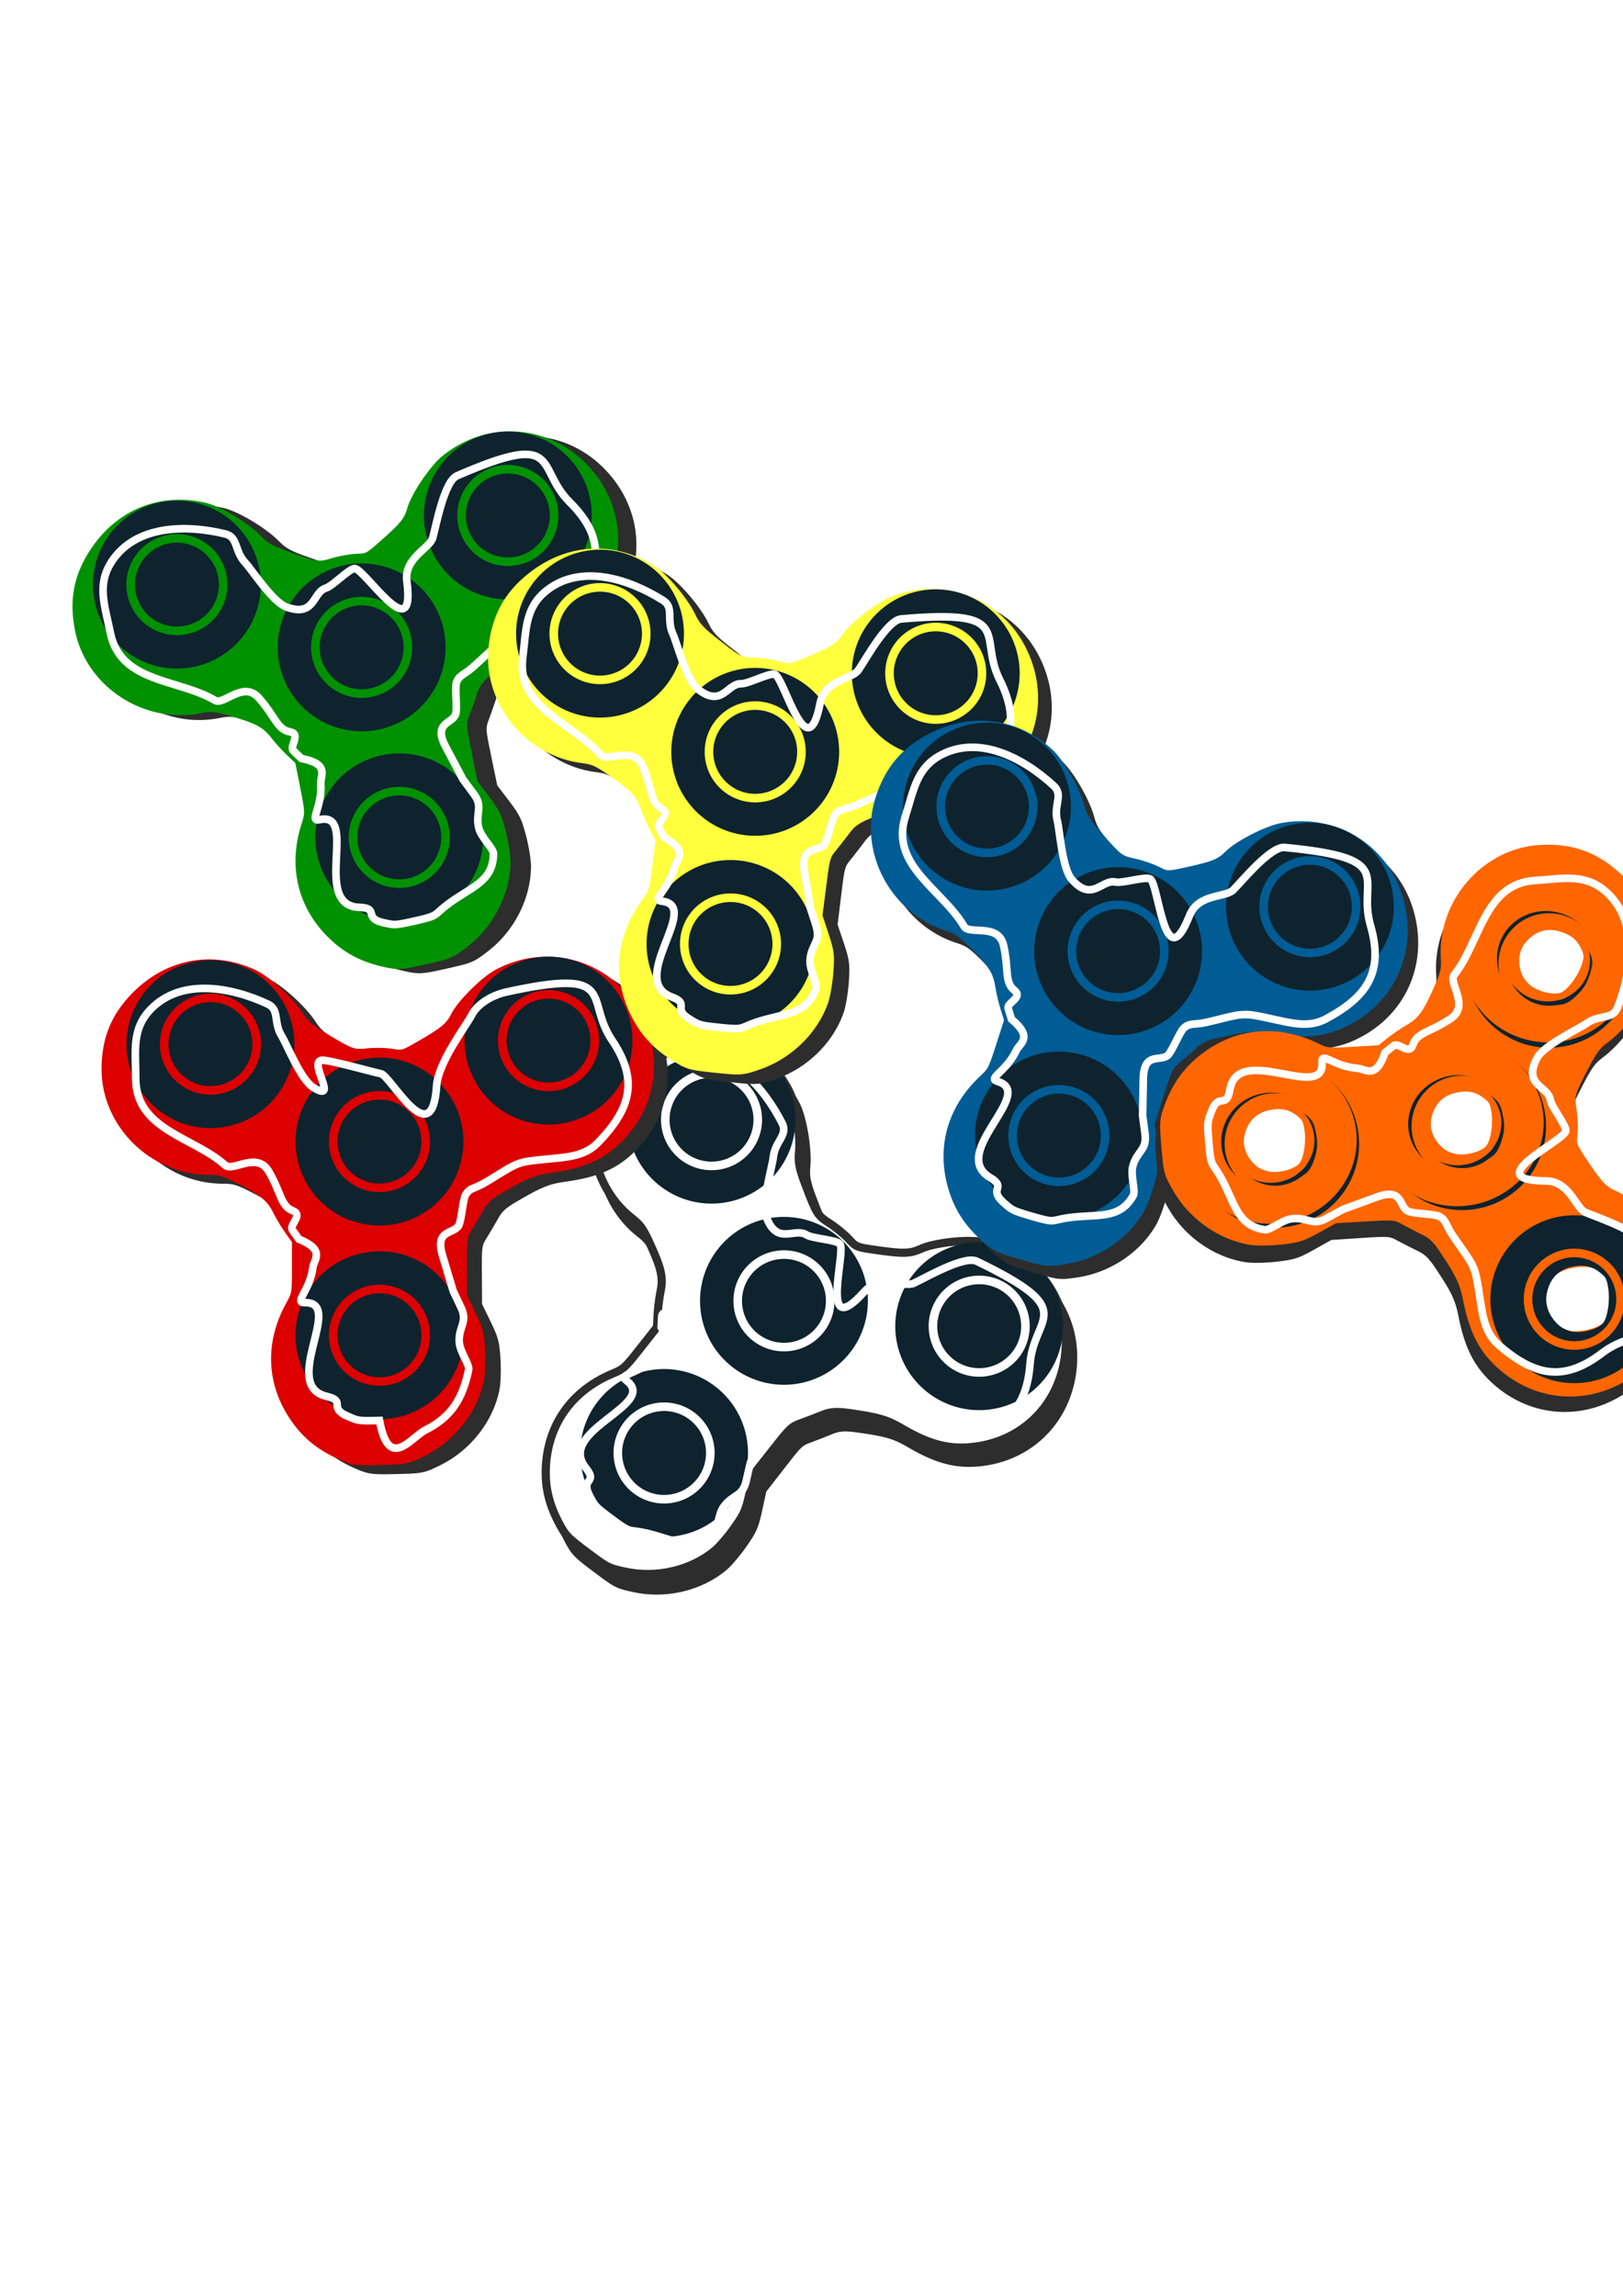 <svg xmlns="http://www.w3.org/2000/svg" width="210mm" height="297mm" viewBox="0 0 210 297"><defs><filter id="a" x="-.035" width="1.069" y="-.038" height="1.075" color-interpolation-filters="sRGB"><feGaussianBlur stdDeviation="2.874"/></filter><filter id="b" x="-.053" width="1.106" y="-.057" height="1.115" color-interpolation-filters="sRGB"><feGaussianBlur stdDeviation="4.09"/></filter></defs><path d="M-96.604 1095.214c-8.21-3.452-13.768-7.919-18.354-14.755-8.434-12.572-8.958-27.18-1.466-40.847 2.165-3.949 2.24-4.422 2.179-13.794l-.063-9.705-2.58-3.592c-1.42-1.976-3.478-5.358-4.575-7.515-2.34-4.606-4.928-6.72-13.77-11.255-5.663-2.904-7.14-3.344-11.243-3.344-20.38 0-37.86-17.006-38.072-37.041-.119-11.256 3.308-19.723 11.145-27.534 11.808-11.768 27.747-14.658 42.842-7.768 4.85 2.213 13.41 10.002 16.859 15.339 1.982 3.067 3.879 4.714 8.852 7.684 10.605 6.334 10.848 6.422 16.452 5.9 2.754-.257 6.785-.17 8.958.193 3.889.65 4.059.598 10.939-3.435 8.136-4.768 9.994-6.358 11.953-10.228 2.318-4.579 10.684-12.947 15.539-15.544 17.202-9.2 37.908-4.194 48.939 11.832 10.765 15.641 9.274 35.117-3.712 48.477-6.487 6.674-13.318 9.749-25.362 11.416-6.141.85-9.224 2.105-18.456 7.517-4.045 2.372-5.679 3.871-7.226 6.633a245.844 245.844 0 01-4.13 7.036c-2.089 3.398-2.13 3.69-2.06 14.48l.072 11.011 3.173 6.524c2.837 5.834 3.217 7.266 3.585 13.529.227 3.854.045 8.772-.405 10.934-2.291 11.02-10.234 21.107-20.71 26.302-5.729 2.84-6.074 2.91-15.397 3.146-8.706.22-9.918.08-13.906-1.596z" fill="#2d2d2d" stroke="#2d2d2d" stroke-width="3" filter="url(#a)" transform="scale(.353) rotate(38.245 820.498 1270.583)"/><path d="M72.497 197.357c-1.514-2.744-2.07-5.189-1.836-8.074.432-5.307 3.502-9.447 8.587-11.578 1.47-.615 1.595-.73 3.64-3.326l2.12-2.689.076-1.553c.042-.855.216-2.236.387-3.07.366-1.78.115-2.928-1.336-6.109-.93-2.037-1.242-2.48-2.379-3.377-5.646-4.45-6.744-12.954-2.392-18.522 2.446-3.128 5.26-4.713 9.15-5.155 5.862-.665 10.914 2.02 13.579 7.214.856 1.67 1.513 5.685 1.293 7.909-.126 1.278.037 2.146.76 4.05 1.544 4.062 1.592 4.14 3.26 5.22.82.53 1.917 1.434 2.439 2.009.934 1.028.993 1.05 3.786 1.442 3.304.462 4.169.43 5.564-.21 1.65-.755 5.81-1.235 7.727-.89 6.791 1.22 11.425 7.121 10.953 13.947-.462 6.661-5.163 11.704-11.702 12.55-3.266.423-5.836-.221-9.54-2.392-1.888-1.106-3.018-1.433-6.767-1.958-1.643-.23-2.426-.173-3.463.25-.736.301-1.948.768-2.693 1.038-1.327.48-1.402.552-3.758 3.54l-2.405 3.051-.557 2.491c-.499 2.228-.709 2.705-1.986 4.512-.785 1.112-1.919 2.427-2.52 2.925-3.06 2.537-7.482 3.582-11.528 2.727-2.212-.469-2.323-.524-4.958-2.495-2.46-1.84-2.765-2.144-3.5-3.477z" fill="#fff" stroke="#2d2d2d" stroke-width="1.058"/><path d="M108.159 159.756a10.859 10.859 0 00-15.25 1.806 10.859 10.859 0 001.806 15.25 10.859 10.859 0 0015.25-1.806 10.859 10.859 0 00-1.806-15.25zm-2.675 3.394a6.538 6.538 0 011.088 9.181 6.538 6.538 0 01-9.182 1.088 6.538 6.538 0 01-1.087-9.182 6.538 6.538 0 019.181-1.087zm.217 8.495a5.43 5.43 0 01-7.625.903 5.43 5.43 0 01-.903-7.624 5.43 5.43 0 017.625-.904 5.43 5.43 0 01.903 7.625zM98.786 136.318a10.859 10.859 0 00-15.25 1.807 10.859 10.859 0 001.807 15.25 10.859 10.859 0 0015.25-1.806 10.859 10.859 0 00-1.807-15.25zm-2.675 3.394a6.538 6.538 0 011.088 9.182 6.538 6.538 0 01-9.181 1.087 6.538 6.538 0 01-1.088-9.181 6.538 6.538 0 019.181-1.088zm.218 8.496a5.43 5.43 0 01-7.625.903 5.43 5.43 0 01-.903-7.625 5.43 5.43 0 017.625-.903 5.43 5.43 0 01.903 7.625zM133.42 163.036a10.859 10.859 0 00-15.25 1.807 10.859 10.859 0 001.806 15.25 10.859 10.859 0 0015.25-1.806 10.859 10.859 0 00-1.806-15.25zm-2.675 3.394a6.538 6.538 0 011.087 9.182 6.538 6.538 0 01-9.181 1.087 6.538 6.538 0 01-1.087-9.181 6.538 6.538 0 019.18-1.088zm.217 8.496a5.43 5.43 0 01-7.625.903 5.43 5.43 0 01-.903-7.625 5.43 5.43 0 017.625-.903 5.43 5.43 0 01.903 7.625zM92.647 179.437a10.859 10.859 0 00-15.25 1.806 10.859 10.859 0 001.806 15.25 10.859 10.859 0 0015.25-1.806 10.859 10.859 0 00-1.806-15.25zm-2.675 3.393a6.538 6.538 0 011.087 9.182 6.538 6.538 0 01-9.181 1.087 6.538 6.538 0 01-1.087-9.181 6.538 6.538 0 019.18-1.088zm.217 8.496a5.43 5.43 0 01-7.625.903 5.43 5.43 0 01-.903-7.625 5.43 5.43 0 017.625-.903 5.43 5.43 0 01.903 7.625z" fill="#0e232e"/><path transform="matrix(.277 .218 -.219 .278 281.992 -107.76)" d="M70.837 1028.582c-7.564-3.22-.374-5.592-7.823-7.327-17.188-4.002 6.767-34.521-7.997-34.25-4.212.077 1.824-4.2 2.957-12.872.39-2.98 4.678-6.344-5.167-10.344l-2.362-3.352c-1.3-1.844 4.14-5.429.126-7.012-4.473-1.765-4.148-6.462-8.777-14.368-4.352-7.433-13.144.265-15.963-2.26-11.506-10.307-32.718-12.864-32.793-31.56-.042-10.503-1.561-18.403 5.725-25.692 10.979-10.98 28.734-8.095 42.636-1.666 4.466 2.066 1.993 6.757 5.146 11.737 1.813 2.862 7 15.993 11.576 18.764 9.758 5.91 10.413-3.455 15.593-3.942 2.545-.24 9.713-5.311 11.718-4.972 3.589.607 16.252 33.494 17.876 8.389.564-8.723 10.562-10.227 12.395-13.838 2.17-4.273 8.16-19.424 13.157-20.517 41.448-9.063 28.583 2.528 38.676 17.483 9.85 14.594 7.063 25.038-5.013 37.505-6.032 6.228-14.083 5.232-25.22 6.787-5.677.793-7.671 2.823-16.232 7.874-3.75 2.213-5.7 1.894-7.146 4.471-1.027 1.832-1.472 9.51-2.566 11.29-1.95 3.17-8.772 1.293-5.865 10.934l3.876 12.852 2.891 6.088c2.586 5.443-.947 6.78-.645 12.623.187 3.597 3.864 8.186 3.436 10.204-2.184 10.283-10.873 10.248-20.582 15.095-5.31 2.65-3.475 3.146-12.089 3.365-8.043.205-7.87.076-11.544-1.49z" fill="none" stroke="#fff" stroke-width="2.785" filter="url(#b)"/><g><path d="M-340.155 984.398c-8.21-3.451-13.768-7.919-18.354-14.755-8.434-12.572-8.958-27.179-1.466-40.846 2.165-3.95 2.24-4.423 2.179-13.795l-.064-9.705-2.58-3.592c-1.42-1.976-3.478-5.357-4.574-7.514-2.34-4.607-4.928-6.722-13.77-11.256-5.663-2.904-7.14-3.343-11.243-3.343-20.38 0-37.86-17.007-38.072-37.042-.119-11.256 3.308-19.723 11.145-27.534 11.808-11.768 27.747-14.658 42.842-7.768 4.85 2.214 13.41 10.003 16.858 15.339 1.983 3.068 3.88 4.714 8.853 7.684 10.604 6.334 10.848 6.422 16.452 5.9 2.754-.257 6.785-.17 8.958.194 3.889.65 4.058.597 10.938-3.435 8.137-4.77 9.995-6.359 11.954-10.228 2.318-4.58 10.684-12.948 15.539-15.545 17.202-9.2 37.908-4.194 48.939 11.833 10.765 15.64 9.274 35.116-3.712 48.476-6.487 6.675-13.318 9.75-25.362 11.416-6.141.85-9.224 2.105-18.456 7.518-4.045 2.37-5.679 3.87-7.226 6.632a245.844 245.844 0 01-4.13 7.037c-2.089 3.398-2.13 3.69-2.06 14.479l.072 11.012 3.173 6.524c2.837 5.833 3.217 7.265 3.585 13.528.227 3.854.045 8.772-.405 10.935-2.291 11.02-10.234 21.107-20.71 26.301-5.729 2.84-6.074 2.91-15.397 3.146-8.706.22-9.918.081-13.906-1.596z" fill="#2d2d2d" stroke="#2d2d2d" stroke-width="3" filter="url(#a)" transform="matrix(.346 -.069 .069 .346 102.565 -238.883)"/><path d="M50.069 124.636c-3.07-.633-5.29-1.8-7.33-3.854-3.75-3.778-4.9-8.803-3.214-14.052.488-1.517.482-1.686-.16-4.929l-.665-3.358-1.131-1.068a24.396 24.396 0 01-2.08-2.29c-1.116-1.435-2.152-1.99-5.512-2.956-2.152-.618-2.692-.669-4.112-.387-7.052 1.396-14.228-3.298-15.629-10.225-.787-3.892-.162-7.06 2.032-10.303 3.306-4.887 8.63-6.98 14.31-5.628 1.824.434 5.302 2.546 6.85 4.159.889.927 1.654 1.367 3.572 2.056 4.09 1.467 4.18 1.48 6.084.916.936-.278 2.336-.524 3.112-.547 1.389-.041 1.444-.071 3.558-1.94 2.499-2.21 3.036-2.888 3.458-4.363.498-1.745 2.838-5.218 4.346-6.45 5.343-4.367 12.84-4.052 17.719.745 4.761 4.681 5.536 11.531 1.928 17.05-1.802 2.757-3.962 4.29-8.02 5.694-2.068.715-3.051 1.361-5.887 3.87-1.242 1.098-1.708 1.73-2.06 2.792-.251.756-.685 1.98-.964 2.721-.497 1.32-.492 1.425.248 5.158l.754 3.81 1.53 2.043c1.369 1.827 1.595 2.297 2.138 4.442.334 1.32.597 3.036.584 3.816-.062 3.975-2.142 8.015-5.423 10.532-1.794 1.377-1.908 1.425-5.119 2.146-2.998.672-3.426.707-4.917.4z" fill="#009100" stroke="#009100" stroke-width="1.058"/><path d="M44.683 73.094a10.859 10.859 0 00-8.542 12.761 10.859 10.859 0 0012.761 8.542 10.859 10.859 0 008.543-12.761 10.859 10.859 0 00-12.762-8.542zm.84 4.239a6.538 6.538 0 017.683 5.142 6.538 6.538 0 01-5.143 7.684 6.538 6.538 0 01-7.683-5.143 6.538 6.538 0 015.142-7.683zm6.596 5.358a5.43 5.43 0 01-4.271 6.38 5.43 5.43 0 01-6.381-4.27 5.43 5.43 0 014.27-6.381 5.43 5.43 0 016.382 4.27zM20.78 64.978A10.859 10.859 0 0012.24 77.74 10.859 10.859 0 0025 86.282a10.859 10.859 0 008.543-12.762 10.859 10.859 0 00-12.762-8.542zm.84 4.239a6.538 6.538 0 017.684 5.142 6.538 6.538 0 01-5.143 7.684 6.538 6.538 0 01-7.683-5.143 6.538 6.538 0 015.142-7.683zm6.597 5.358a5.43 5.43 0 01-4.271 6.38 5.43 5.43 0 01-6.381-4.27 5.43 5.43 0 014.27-6.381 5.43 5.43 0 016.382 4.27zM63.598 56.032a10.859 10.859 0 00-8.542 12.762 10.859 10.859 0 0012.761 8.542 10.859 10.859 0 008.542-12.762 10.859 10.859 0 00-12.761-8.542zm.84 4.24a6.538 6.538 0 017.683 5.142 6.538 6.538 0 01-5.143 7.683 6.538 6.538 0 01-7.683-5.143 6.538 6.538 0 015.142-7.683zm6.595 5.357a5.43 5.43 0 01-4.27 6.381 5.43 5.43 0 01-6.381-4.27 5.43 5.43 0 014.27-6.382 5.43 5.43 0 016.381 4.271zM49.552 97.675a10.859 10.859 0 00-8.542 12.762 10.859 10.859 0 0012.761 8.542 10.859 10.859 0 008.542-12.762 10.859 10.859 0 00-12.761-8.542zm.84 4.239a6.538 6.538 0 017.683 5.142 6.538 6.538 0 01-5.143 7.684 6.538 6.538 0 01-7.683-5.143 6.538 6.538 0 015.142-7.683zm6.595 5.358a5.43 5.43 0 01-4.27 6.38 5.43 5.43 0 01-6.381-4.27 5.43 5.43 0 014.27-6.381 5.43 5.43 0 016.381 4.27z" fill="#0e232e"/><path transform="rotate(-11.205 -1210.059 115.836) scale(.353 .354)" d="M70.837 1028.582c-7.564-3.22-.374-5.592-7.823-7.327-17.188-4.002 6.767-34.521-7.997-34.25-4.212.077 1.824-4.2 2.957-12.872.39-2.98 4.678-6.344-5.167-10.344l-2.362-3.352c-1.3-1.844 4.14-5.429.126-7.012-4.473-1.765-4.148-6.462-8.777-14.368-4.352-7.433-13.144.265-15.963-2.26-11.506-10.307-32.718-12.864-32.793-31.56-.042-10.503-1.561-18.403 5.725-25.692 10.979-10.98 28.734-8.095 42.636-1.666 4.466 2.066 1.993 6.757 5.146 11.737 1.813 2.862 7 15.993 11.576 18.764 9.758 5.91 10.413-3.455 15.593-3.942 2.545-.24 9.713-5.311 11.718-4.972 3.589.607 16.252 33.494 17.876 8.389.564-8.723 10.562-10.227 12.395-13.838 2.17-4.273 8.16-19.424 13.157-20.517 41.448-9.063 28.583 2.528 38.676 17.483 9.85 14.594 7.063 25.038-5.013 37.505-6.032 6.228-14.083 5.232-25.22 6.787-5.677.793-7.671 2.823-16.232 7.874-3.75 2.213-5.7 1.894-7.146 4.471-1.027 1.832-1.472 9.51-2.566 11.29-1.95 3.17-8.772 1.293-5.865 10.934l3.876 12.852 2.891 6.088c2.586 5.443-.947 6.78-.645 12.623.187 3.597 3.864 8.186 3.436 10.204-2.184 10.283-10.873 10.248-20.582 15.095-5.31 2.65-3.475 3.146-12.089 3.365-8.043.205-7.87.076-11.544-1.49z" fill="none" stroke="#fff" stroke-width="2.785" filter="url(#b)"/><path d="M-293.88 1254.74c-8.211-3.452-13.768-7.919-18.354-14.755-8.434-12.572-8.959-27.18-1.466-40.846 2.165-3.95 2.24-4.423 2.179-13.795l-.064-9.705-2.58-3.592c-1.42-1.976-3.478-5.358-4.574-7.515-2.341-4.606-4.928-6.72-13.77-11.255-5.663-2.904-7.14-3.344-11.244-3.344-20.38 0-37.86-17.006-38.071-37.041-.12-11.256 3.308-19.723 11.145-27.534 11.807-11.768 27.747-14.658 42.842-7.768 4.849 2.213 13.41 10.002 16.858 15.339 1.982 3.067 3.88 4.714 8.852 7.684 10.605 6.334 10.849 6.422 16.453 5.9 2.754-.257 6.785-.17 8.957.193 3.89.65 4.06.598 10.94-3.435 8.136-4.768 9.993-6.358 11.952-10.228 2.319-4.579 10.684-12.947 15.54-15.544 17.201-9.2 37.908-4.194 48.938 11.832 10.765 15.641 9.274 35.117-3.711 48.477-6.487 6.674-13.318 9.749-25.363 11.415-6.14.85-9.223 2.106-18.455 7.518-4.045 2.372-5.68 3.871-7.227 6.633a245.844 245.844 0 01-4.13 7.036c-2.088 3.398-2.13 3.69-2.06 14.48l.073 11.011 3.173 6.524c2.837 5.834 3.217 7.266 3.585 13.529.227 3.854.045 8.772-.405 10.934-2.292 11.02-10.234 21.107-20.71 26.302-5.73 2.84-6.074 2.91-15.398 3.146-8.705.22-9.917.08-13.906-1.596z" fill="#2d2d2d" stroke="#2d2d2d" stroke-width="3" filter="url(#a)" transform="matrix(.353 0 0 .353 150.175 -253.324)"/><path d="M44.37 188.43c-2.889-1.218-4.839-2.794-6.44-5.205-2.947-4.435-3.098-9.588-.424-14.409.773-1.393.8-1.56.8-4.866v-3.423l-.902-1.267a24.396 24.396 0 01-1.596-2.651c-.815-1.625-1.723-2.37-4.831-3.97-1.99-1.025-2.511-1.18-3.958-1.18-7.19 0-13.316-5.999-13.345-13.066-.016-3.97 1.213-6.957 3.995-9.712 4.192-4.152 9.822-5.171 15.13-2.74 1.706.78 4.708 3.528 5.912 5.41.692 1.082 1.357 1.663 3.105 2.71 3.726 2.235 3.812 2.266 5.79 2.082.972-.091 2.393-.06 3.159.068 1.37.23 1.43.21 3.866-1.212 2.882-1.682 3.54-2.242 4.24-3.608.829-1.615 3.799-4.567 5.518-5.483 6.089-3.245 13.381-1.48 17.235 4.174 3.762 5.517 3.19 12.387-1.42 17.1-2.304 2.354-4.721 3.439-8.973 4.027-2.169.3-3.259.742-6.528 2.652-1.432.836-2.012 1.365-2.564 2.34a87.465 87.465 0 01-1.473 2.481c-.745 1.199-.76 1.302-.76 5.108v3.884l1.104 2.301c.988 2.058 1.118 2.563 1.234 4.773.07 1.36-.005 3.094-.168 3.857-.834 3.887-3.66 7.445-7.367 9.277-2.027 1.002-2.149 1.027-5.438 1.11-3.071.078-3.499.029-4.902-.563z" fill="#dc0000" stroke="#dc0000" stroke-width="1.058"/><path d="M49.1 136.823a10.859 10.859 0 00-10.858 10.859 10.859 10.859 0 0010.859 10.859 10.859 10.859 0 0010.859-10.86 10.859 10.859 0 00-10.86-10.858zm0 4.321a6.538 6.538 0 016.538 6.538 6.538 6.538 0 01-6.537 6.537 6.538 6.538 0 01-6.538-6.537 6.538 6.538 0 016.538-6.538zm5.43 6.538a5.43 5.43 0 01-5.43 5.43 5.43 5.43 0 01-5.428-5.43 5.43 5.43 0 015.429-5.43 5.43 5.43 0 015.43 5.43zM27.231 124.218a10.859 10.859 0 00-10.858 10.858 10.859 10.859 0 0010.858 10.86 10.859 10.859 0 0010.86-10.86 10.859 10.859 0 00-10.86-10.858zm0 4.32a6.538 6.538 0 016.538 6.538 6.538 6.538 0 01-6.538 6.538 6.538 6.538 0 01-6.537-6.538 6.538 6.538 0 016.537-6.537zm5.43 6.538a5.43 5.43 0 01-5.43 5.43 5.43 5.43 0 01-5.429-5.43 5.43 5.43 0 015.43-5.429 5.43 5.43 0 015.429 5.43zM70.97 123.762a10.859 10.859 0 00-10.858 10.859A10.859 10.859 0 0070.97 145.48a10.859 10.859 0 0010.86-10.86 10.859 10.859 0 00-10.86-10.858zm0 4.321a6.538 6.538 0 016.538 6.538 6.538 6.538 0 01-6.538 6.537 6.538 6.538 0 01-6.537-6.537 6.538 6.538 0 016.537-6.538zm5.43 6.538a5.43 5.43 0 01-5.43 5.43 5.43 5.43 0 01-5.429-5.43 5.43 5.43 0 015.43-5.43 5.43 5.43 0 015.429 5.43zM49.1 161.882a10.859 10.859 0 00-10.858 10.858 10.859 10.859 0 0010.859 10.86 10.859 10.859 0 0010.859-10.86 10.859 10.859 0 00-10.86-10.858zm0 4.321a6.538 6.538 0 016.538 6.537 6.538 6.538 0 01-6.537 6.538 6.538 6.538 0 01-6.538-6.538 6.538 6.538 0 016.538-6.537zm5.43 6.538a5.43 5.43 0 01-5.43 5.429 5.43 5.43 0 01-5.428-5.43 5.43 5.43 0 015.429-5.429 5.43 5.43 0 015.43 5.43z" fill="#0e232e"/><path d="M70.837 1028.582c-7.564-3.22-.374-5.592-7.823-7.327-17.188-4.002 6.767-34.521-7.997-34.25-4.212.077 1.824-4.2 2.957-12.872.39-2.98 4.678-6.344-5.167-10.344l-2.362-3.352c-1.3-1.844 4.14-5.429.126-7.012-4.473-1.765-4.148-6.462-8.777-14.368-4.352-7.433-13.144.265-15.963-2.26-11.506-10.307-32.718-12.864-32.793-31.56-.042-10.503-1.561-18.403 5.725-25.692 10.979-10.98 28.734-8.095 42.636-1.666 4.466 2.066 1.993 6.757 5.146 11.737 1.813 2.862 7 15.993 11.576 18.764 9.758 5.91-2.074-9.467 3.106-9.954 2.545-.24 19.616 4.566 21.621 4.905 3.589.607 18.836 29.63 20.46 4.524.564-8.723 10.993-22.25 12.826-25.862 2.169-4.273 7.73-7.4 12.726-8.493 41.448-9.063 28.583 2.528 38.676 17.483 9.85 14.594 7.063 25.038-5.013 37.505-6.032 6.228-14.083 5.232-25.22 6.787-5.677.793-7.671 2.823-16.232 7.874-3.75 2.213-5.7 1.894-7.146 4.471-1.027 1.832-1.472 9.51-2.566 11.29-1.95 3.17-8.772 1.293-5.865 10.934l3.876 12.852 2.891 6.088c2.586 5.443-.947 6.78-.645 12.623.187 3.597 3.864 8.186 3.436 10.204-2.184 10.283-6.137 17.119-15.846 21.966-5.309 2.65-13.414 15.298-16.825-3.506-8.043.205-7.87.076-11.544-1.49z" transform="matrix(.353 0 0 .354 20.023 -180.884)" fill="none" stroke="#fff" stroke-width="2.785" filter="url(#b)"/><g><path d="M201.746 966.74c-8.21-3.45-13.768-7.918-18.353-14.754-8.435-12.572-8.959-27.18-1.466-40.847 2.165-3.949 2.24-4.423 2.178-13.794l-.063-9.705-2.58-3.592c-1.42-1.976-3.478-5.358-4.575-7.515-2.34-4.606-4.928-6.721-13.77-11.255-5.662-2.904-7.14-3.344-11.243-3.344-20.38 0-37.86-17.007-38.072-37.042-.119-11.256 3.309-19.723 11.145-27.533 11.808-11.768 27.747-14.658 42.842-7.768 4.85 2.213 13.41 10.002 16.859 15.339 1.982 3.067 3.879 4.714 8.852 7.684 10.605 6.334 10.849 6.421 16.453 5.899 2.753-.257 6.784-.17 8.957.194 3.89.65 4.059.597 10.939-3.435 8.136-4.769 9.994-6.358 11.953-10.228 2.318-4.579 10.684-12.947 15.54-15.544 17.201-9.2 37.907-4.194 48.938 11.832 10.765 15.64 9.274 35.117-3.712 48.477-6.487 6.674-13.318 9.749-25.362 11.415-6.141.85-9.224 2.106-18.456 7.518-4.045 2.371-5.679 3.871-7.226 6.633a245.8 245.8 0 01-4.13 7.036c-2.089 3.398-2.13 3.69-2.06 14.48l.072 11.011 3.173 6.524c2.838 5.834 3.217 7.266 3.586 13.529.226 3.854.044 8.772-.406 10.934-2.291 11.02-10.234 21.107-20.71 26.302-5.729 2.84-6.074 2.91-15.397 3.146-8.706.22-9.918.08-13.906-1.596z" transform="scale(.353) rotate(7.332 4715.018 1092.365)" fill="#2d2d2d" stroke="#2d2d2d" stroke-width="3" filter="url(#a)"/><path d="M87.825 137.074c-2.71-1.576-4.442-3.388-5.723-5.984-2.356-4.774-1.849-9.904 1.42-14.344.944-1.283.992-1.446 1.414-4.724l.437-3.396-.733-1.372a24.394 24.394 0 01-1.245-2.832c-.6-1.716-1.406-2.572-4.285-4.555-1.844-1.27-2.34-1.49-3.775-1.675-7.13-.917-12.442-7.65-11.568-14.662.49-3.94 2.09-6.746 5.202-9.123 4.687-3.582 10.4-3.875 15.356-.787 1.592.992 4.218 4.1 5.172 6.12.549 1.162 1.135 1.823 2.734 3.086 3.41 2.691 3.492 2.733 5.477 2.802.976.035 2.382.247 3.125.471 1.33.403 1.391.392 3.99-.708 3.072-1.3 3.797-1.773 4.665-3.037 1.028-1.496 4.35-4.045 6.172-4.734 6.453-2.442 13.46.24 16.562 6.34 3.026 5.951 1.583 12.692-3.592 16.778-2.585 2.04-5.12 2.808-9.413 2.848-2.189.021-3.327.321-6.813 1.798-1.527.646-2.17 1.097-2.842 1.993a87.438 87.438 0 01-1.777 2.274c-.892 1.093-.92 1.194-1.406 4.968l-.496 3.853.802 2.423c.717 2.167.782 2.685.614 4.89-.103 1.358-.399 3.07-.659 3.805-1.323 3.75-4.579 6.918-8.49 8.262-2.138.735-2.262.744-5.535.406-3.056-.315-3.474-.418-4.79-1.184z" fill="#ffff3e" stroke="#ffff3e" stroke-width="1.058"/><path d="M99.104 86.494a10.859 10.859 0 00-12.156 9.384 10.859 10.859 0 009.384 12.156 10.859 10.859 0 0012.156-9.384 10.859 10.859 0 00-9.384-12.156zm-.551 4.286a6.538 6.538 0 015.65 7.318 6.538 6.538 0 01-7.319 5.65 6.538 6.538 0 01-5.65-7.318 6.538 6.538 0 017.319-5.65zm4.55 7.177a5.43 5.43 0 01-6.077 4.692 5.43 5.43 0 01-4.692-6.078 5.43 5.43 0 016.077-4.692 5.43 5.43 0 014.692 6.078zM79.022 71.2a10.859 10.859 0 00-12.156 9.385 10.859 10.859 0 009.385 12.156 10.859 10.859 0 0012.156-9.385 10.859 10.859 0 00-9.385-12.155zm-.551 4.287a6.538 6.538 0 015.65 7.318 6.538 6.538 0 01-7.319 5.65 6.538 6.538 0 01-5.65-7.319 6.538 6.538 0 017.319-5.65zm4.55 7.177a5.43 5.43 0 01-6.077 4.692 5.43 5.43 0 01-4.692-6.078 5.43 5.43 0 016.077-4.692 5.43 5.43 0 014.692 6.078zM122.462 76.33a10.859 10.859 0 00-12.156 9.385 10.859 10.859 0 009.384 12.156 10.859 10.859 0 0012.156-9.384 10.859 10.859 0 00-9.384-12.156zm-.552 4.287a6.538 6.538 0 015.65 7.318 6.538 6.538 0 01-7.318 5.65 6.538 6.538 0 01-5.65-7.318 6.538 6.538 0 017.318-5.65zm4.55 7.177a5.43 5.43 0 01-6.077 4.692 5.43 5.43 0 01-4.692-6.078 5.43 5.43 0 016.078-4.692 5.43 5.43 0 014.692 6.078zM95.906 111.348a10.859 10.859 0 00-12.156 9.384 10.859 10.859 0 009.384 12.156 10.859 10.859 0 0012.156-9.384 10.859 10.859 0 00-9.384-12.156zm-.551 4.286a6.538 6.538 0 015.65 7.318 6.538 6.538 0 01-7.32 5.65 6.538 6.538 0 01-5.649-7.318 6.538 6.538 0 017.319-5.65zm4.55 7.177a5.43 5.43 0 01-6.078 4.692 5.43 5.43 0 01-4.692-6.078 5.43 5.43 0 016.078-4.692 5.43 5.43 0 014.692 6.078z" fill="#0e232e"/><path d="M70.837 1028.582c-7.564-3.22-.374-5.592-7.823-7.327-17.188-4.002 6.767-34.521-7.997-34.25-4.212.077 1.824-4.2 2.957-12.872.39-2.98 4.678-6.344-5.167-10.344l-2.362-3.352c-1.3-1.844 4.14-5.429.126-7.012-4.473-1.765-4.148-6.462-8.777-14.368-4.352-7.433-13.144.265-15.963-2.26-11.506-10.307-32.718-12.864-32.793-31.56-.042-10.503-1.561-18.403 5.725-25.692 10.979-10.98 28.734-8.095 42.636-1.666 4.466 2.066 1.993 6.757 5.146 11.737 1.813 2.862 7 15.993 11.576 18.764 9.758 5.91 10.413-3.455 15.593-3.942 2.545-.24 9.713-5.311 11.718-4.972 3.589.607 16.252 33.494 17.876 8.389.564-8.723 10.562-10.227 12.395-13.838 2.17-4.273 8.16-19.424 13.157-20.517 41.448-9.063 28.583 2.528 38.676 17.483 9.85 14.594 7.063 25.038-5.013 37.505-6.032 6.228-14.083 5.232-25.22 6.787-5.677.793-7.671 2.823-16.232 7.874-3.75 2.213-5.7 1.894-7.146 4.471-1.027 1.832-1.472 9.51-2.566 11.29-1.95 3.17-8.772 1.293-5.865 10.934l3.876 12.852 2.891 6.088c2.586 5.443-.947 6.78-.645 12.623.187 3.597 3.864 8.186 3.436 10.204-2.184 10.283-10.873 10.248-20.582 15.095-5.31 2.65-3.475 3.146-12.089 3.365-8.043.205-7.87.076-11.544-1.49z" transform="matrix(.35 .045 -.045 .351 110.811 -232.326)" fill="none" stroke="#fff" stroke-width="2.785" filter="url(#b)"/></g><g><path d="M116.503 1326.588c-8.21-3.452-13.767-7.92-18.353-14.755-8.435-12.573-8.959-27.18-1.466-40.847 2.165-3.949 2.24-4.423 2.178-13.794l-.063-9.705-2.58-3.593c-1.42-1.976-3.478-5.357-4.574-7.514-2.341-4.606-4.929-6.721-13.77-11.256-5.663-2.904-7.14-3.343-11.244-3.343-20.38 0-37.86-17.007-38.072-37.042-.119-11.256 3.309-19.723 11.145-27.533 11.808-11.768 27.747-14.659 42.842-7.769 4.85 2.214 13.41 10.003 16.859 15.34 1.982 3.067 3.879 4.713 8.852 7.684 10.605 6.334 10.849 6.421 16.453 5.899 2.753-.257 6.784-.17 8.957.194 3.89.65 4.059.597 10.939-3.435 8.136-4.769 9.994-6.358 11.953-10.228 2.318-4.579 10.684-12.947 15.54-15.544 17.201-9.2 37.907-4.194 48.938 11.832 10.765 15.64 9.274 35.117-3.711 48.477-6.488 6.674-13.319 9.749-25.363 11.415-6.14.85-9.224 2.106-18.456 7.518-4.045 2.371-5.679 3.871-7.226 6.633a245.844 245.844 0 01-4.13 7.036c-2.089 3.398-2.13 3.69-2.06 14.48l.072 11.01 3.173 6.525c2.838 5.834 3.217 7.266 3.586 13.528.226 3.855.044 8.772-.405 10.935-2.292 11.02-10.235 21.107-20.711 26.301-5.729 2.84-6.074 2.911-15.397 3.147-8.706.22-9.918.08-13.906-1.596z" fill="#2d2d2d" stroke="#2d2d2d" stroke-width="3" filter="url(#a)" transform="matrix(.336 .108 -.108 .336 233.483 -296.235)"/><path d="M127.703 160.391c-2.377-2.043-3.751-4.14-4.54-6.925-1.448-5.123-.016-10.075 4.005-13.847 1.162-1.09 1.24-1.241 2.25-4.388l1.048-3.26-.472-1.482c-.259-.815-.578-2.17-.708-3.012-.28-1.796-.916-2.784-3.386-5.258-1.582-1.584-2.03-1.89-3.408-2.333-6.844-2.2-10.843-9.785-8.708-16.522 1.199-3.785 3.282-6.253 6.774-8.025 5.26-2.67 10.932-1.919 15.243 2.019 1.385 1.265 3.403 4.799 3.973 6.96.328 1.241.784 1.998 2.127 3.53 2.864 3.267 2.937 3.322 4.876 3.752.953.211 2.297.675 2.987 1.032 1.235.637 1.298.638 4.052.029 3.258-.72 4.056-1.053 5.14-2.139 1.283-1.284 5.014-3.186 6.93-3.532 6.79-1.228 13.193 2.684 15.133 9.245 1.894 6.403-.751 12.77-6.583 15.846-2.913 1.537-5.546 1.83-9.774 1.09-2.156-.379-3.33-.29-7.026.528-1.62.358-2.333.684-3.157 1.443-.585.539-1.558 1.4-2.162 1.912-1.075.914-1.121 1.007-2.285 4.63l-1.188 3.699.347 2.529c.31 2.26.28 2.782-.285 4.92-.348 1.316-.95 2.945-1.34 3.621-1.983 3.446-5.76 5.97-9.85 6.58-2.237.334-2.36.32-5.518-.607-2.948-.865-3.34-1.043-4.495-2.035z" fill="#005c94" stroke="#005c94" stroke-width="1.058"/><path d="M147.993 112.705a10.859 10.859 0 00-13.66 7.017 10.859 10.859 0 007.017 13.66 10.859 10.859 0 0013.66-7.017 10.859 10.859 0 00-7.017-13.66zm-1.322 4.114a6.538 6.538 0 014.225 8.224 6.538 6.538 0 01-8.224 4.225 6.538 6.538 0 01-4.225-8.224 6.538 6.538 0 018.224-4.225zm3.17 7.885a5.43 5.43 0 01-6.83 3.509 5.43 5.43 0 01-3.509-6.83 5.43 5.43 0 016.83-3.509 5.43 5.43 0 013.509 6.83zM131.027 94.015a10.859 10.859 0 00-13.66 7.017 10.859 10.859 0 007.017 13.66 10.859 10.859 0 0013.66-7.018 10.859 10.859 0 00-7.017-13.66zm-1.322 4.114a6.538 6.538 0 014.225 8.224 6.538 6.538 0 01-8.224 4.224 6.538 6.538 0 01-4.225-8.223 6.538 6.538 0 018.224-4.225zm3.17 7.885a5.43 5.43 0 01-6.83 3.508 5.43 5.43 0 01-3.509-6.83 5.43 5.43 0 016.83-3.508 5.43 5.43 0 013.509 6.83zM172.81 106.96a10.859 10.859 0 00-13.66 7.016 10.859 10.859 0 007.016 13.66 10.859 10.859 0 0013.66-7.017 10.859 10.859 0 00-7.017-13.66zm-1.323 4.113a6.538 6.538 0 014.225 8.224 6.538 6.538 0 01-8.224 4.225 6.538 6.538 0 01-4.224-8.224 6.538 6.538 0 018.223-4.225zm3.17 7.885a5.43 5.43 0 01-6.83 3.509 5.43 5.43 0 01-3.508-6.83 5.43 5.43 0 016.83-3.508 5.43 5.43 0 013.508 6.83zM140.328 136.563a10.859 10.859 0 00-13.66 7.017 10.859 10.859 0 007.017 13.66 10.859 10.859 0 0013.66-7.017 10.859 10.859 0 00-7.017-13.66zm-1.322 4.114a6.538 6.538 0 014.225 8.224 6.538 6.538 0 01-8.224 4.225 6.538 6.538 0 01-4.224-8.224 6.538 6.538 0 018.223-4.225zm3.17 7.885a5.43 5.43 0 01-6.83 3.509 5.43 5.43 0 01-3.508-6.83 5.43 5.43 0 016.83-3.509 5.43 5.43 0 013.508 6.83z" fill="#0e232e"/><path d="M70.837 1028.582c-7.564-3.22-.374-5.592-7.823-7.327-17.188-4.002 6.767-34.521-7.997-34.25-4.212.077 1.824-4.2 2.957-12.872.39-2.98 4.678-6.344-5.167-10.344l-2.362-3.352c-1.3-1.844 4.14-5.429.126-7.012-4.473-1.765-4.148-6.462-8.777-14.368-4.352-7.433-13.144.265-15.963-2.26-11.506-10.307-32.718-12.864-32.793-31.56-.042-10.503-1.561-18.403 5.725-25.692 10.979-10.98 28.734-8.095 42.636-1.666 4.466 2.066 1.993 6.757 5.146 11.737 1.813 2.862 7 15.993 11.576 18.764 9.758 5.91 10.413-3.455 15.593-3.942 2.545-.24 9.713-5.311 11.718-4.972 3.589.607 16.252 33.494 17.876 8.389.564-8.723 10.562-10.227 12.395-13.838 2.17-4.273 8.16-19.424 13.157-20.517 41.448-9.063 28.583 2.528 38.676 17.483 9.85 14.594 7.063 25.038-5.013 37.505-6.032 6.228-14.083 5.232-25.22 6.787-5.677.793-7.671 2.823-16.232 7.874-3.75 2.213-5.7 1.894-7.146 4.471-1.027 1.832-1.472 9.51-2.566 11.29-1.95 3.17-8.772 1.293-5.865 10.934l3.876 12.852 2.891 6.088c2.586 5.443-.947 6.78-.645 12.623.187 3.597 3.864 8.186 3.436 10.204-2.184 10.283-10.873 10.248-20.582 15.095-5.31 2.65-3.475 3.146-12.089 3.365-8.043.205-7.87.076-11.544-1.49z" transform="rotate(17.811 742.718 594.664) scale(.353 .354)" fill="none" stroke="#fff" stroke-width="2.785" filter="url(#b)"/></g><path transform="scale(.353) rotate(86.617 607.801 808.867)" d="M201.746 966.74c-8.21-3.45-13.768-7.918-18.353-14.754-8.435-12.572-8.959-27.18-1.466-40.847 2.165-3.949 2.24-4.423 2.178-13.794l-.063-9.705-2.58-3.592c-1.42-1.976-3.478-5.358-4.575-7.515-2.34-4.606-4.928-6.721-13.77-11.255-5.662-2.904-7.14-3.344-11.243-3.344-20.38 0-37.86-17.007-38.072-37.042-.119-11.256 3.309-19.723 11.145-27.533 11.808-11.768 27.747-14.658 42.842-7.768 4.85 2.213 13.41 10.002 16.859 15.339 1.982 3.067 3.879 4.714 8.852 7.684 10.605 6.334 10.849 6.421 16.453 5.899 2.753-.257 6.784-.17 8.957.194 3.89.65 4.059.597 10.939-3.435 8.136-4.769 9.994-6.358 11.953-10.228 2.318-4.579 10.684-12.947 15.54-15.544 17.201-9.2 37.907-4.194 48.938 11.832 10.765 15.64 9.274 35.117-3.712 48.477-6.487 6.674-13.318 9.749-25.362 11.415-6.141.85-9.224 2.106-18.456 7.518-4.045 2.371-5.679 3.871-7.226 6.633a245.8 245.8 0 01-4.13 7.036c-2.089 3.398-2.13 3.69-2.06 14.48l.072 11.011 3.173 6.524c2.838 5.834 3.217 7.266 3.586 13.529.226 3.854.044 8.772-.406 10.934-2.291 11.02-10.234 21.107-20.71 26.302-5.729 2.84-6.074 2.91-15.397 3.146-8.706.22-9.918.08-13.906-1.596z" fill="#2d2d2d" stroke="#2d2d2d" stroke-width="3" filter="url(#a)"/><path d="M201.163 167.29c.35-1.79 1.488-2.924 3.28-3.268 1.385-.266 2.306-.094 3.302.62.706.505.817.692.985 1.65.258 1.475-.11 3.54-.74 4.166-.736.73-2.789 1.203-3.936.908-.991-.255-1.483-.565-2.116-1.331-.659-.798-.953-1.84-.775-2.746z" fill="#2d2d2d" stroke="#2d2d2d" stroke-width="2.271"/><path d="M151.079 143.439c1.045-2.955 2.503-4.995 4.815-6.736 4.253-3.203 9.388-3.658 14.359-1.273 1.436.69 1.604.707 4.904.512l3.418-.202 1.211-.975a24.393 24.393 0 012.552-1.75c1.574-.91 2.265-1.86 3.679-5.057.905-2.048 1.029-2.576.943-4.021-.424-7.177 5.203-13.647 12.257-14.092 3.962-.25 7.016.8 9.93 3.415 4.392 3.94 5.742 9.499 3.629 14.942-.679 1.748-3.244 4.907-5.053 6.22-1.039.755-1.58 1.453-2.522 3.26-2.01 3.851-2.036 3.939-1.736 5.902.148.965.201 2.386.118 3.158-.148 1.382-.126 1.44 1.438 3.788 1.85 2.777 2.448 3.402 3.852 4.02 1.661.732 4.783 3.522 5.799 5.184 3.599 5.887 2.266 13.271-3.15 17.452-5.285 4.08-12.177 3.916-17.154-.41-2.486-2.16-3.711-4.509-4.549-8.719-.427-2.147-.933-3.209-3.032-6.36-.92-1.38-1.482-1.928-2.487-2.421a87.468 87.468 0 01-2.565-1.325c-1.24-.672-1.344-.681-5.143-.456l-3.878.229-2.232 1.238c-1.996 1.107-2.492 1.267-4.69 1.513-1.354.151-3.09.178-3.861.06-3.93-.603-7.648-3.213-9.696-6.806-1.12-1.965-1.152-2.085-1.43-5.364-.258-3.061-.234-3.49.274-4.926z" fill="#f60" stroke="#f60" stroke-width="1.058"/><g><path d="M197.548 122.78c1.156-1.411 2.694-1.871 4.435-1.326 1.347.421 2.076 1.009 2.616 2.11.383.778.392.995.086 1.92-.47 1.42-1.771 3.066-2.623 3.318-.993.294-3.026-.26-3.897-1.063-.752-.693-1.04-1.2-1.234-2.174-.203-1.014.031-2.071.617-2.785z" fill="#2d2d2d" stroke="#2d2d2d" stroke-width="2.271"/><path d="M210.69 128.24a10.859 10.859 0 00-5.693-13.413 10.859 10.859 0 00-14.419 5.286 10.859 10.859 0 005.287 14.419 10.859 10.859 0 0014.418-5.287 10.859 10.859 0 00.407-1.006zm-3.947-1.86a6.538 6.538 0 01-.38 1.048 6.538 6.538 0 01-8.681 3.183 6.538 6.538 0 01-3.183-8.68 6.538 6.538 0 018.68-3.183 6.538 6.538 0 013.564 7.632zm-1.07-.288a5.43 5.43 0 00-2.959-6.339 5.43 5.43 0 00-7.21 2.643 5.43 5.43 0 002.644 7.21 5.43 5.43 0 007.209-2.644 5.43 5.43 0 00.316-.87zm-.54-1.09c-.032.11-.07.23-.113.361-.536 1.624-1.957 3.525-2.865 3.834-1.06.36-3.197-.216-4.098-1.103-.778-.767-1.069-1.333-1.25-2.433-.187-1.145.089-2.35.728-3.175 1.26-1.63 2.902-2.193 4.73-1.621 1.416.442 2.172 1.09 2.715 2.323.336.764.381 1.048.154 1.815z" fill="#0e232e"/><path d="M197.441 122.426c1.11-1.355 2.588-1.796 4.26-1.273 1.293.404 1.994.97 2.512 2.026.367.747.377.956.083 1.844-.452 1.364-1.702 2.944-2.52 3.187-.953.282-2.906-.25-3.742-1.021-.722-.666-.998-1.152-1.185-2.088-.195-.974.03-1.989.592-2.675z" fill="#fff" stroke="#fff" stroke-width="2.181"/><path d="M210.499 127.704a10.575 10.953-72.466 00-5.859-13.161 10.575 10.953-72.466 00-14.446 5.02 10.575 10.953-72.466 005.46 14.14 10.575 10.953-72.466 0014.446-5.02 10.575 10.953-72.466 00.399-.979zm-3.988-1.856a6.367 6.594-72.466 01-.372 1.02 6.367 6.594-72.466 01-8.697 3.023 6.367 6.594-72.466 01-3.287-8.513 6.367 6.594-72.466 018.697-3.023 6.367 6.594-72.466 013.66 7.493zm-1.079-.292a5.288 5.477-72.466 00-3.038-6.223 5.288 5.477-72.466 00-7.223 2.51 5.288 5.477-72.466 002.73 7.07 5.288 5.477-72.466 007.222-2.51 5.288 5.477-72.466 00.31-.847zm-.553-1.07c-.031.107-.068.223-.11.351-.523 1.581-1.933 3.425-2.843 3.717-1.062.342-3.217-.242-4.132-1.118-.79-.757-1.088-1.313-1.28-2.39-.2-1.12.065-2.294.699-3.094 1.252-1.581 2.896-2.114 4.741-1.537 1.427.445 2.194 1.086 2.752 2.297.346.75.394 1.027.173 1.774z" fill="#f60" stroke="#f60" stroke-width=".245"/></g><g><path d="M185.745 145.38c.35-1.79 1.488-2.923 3.28-3.268 1.385-.266 2.306-.093 3.302.62.706.505.817.692.985 1.651.258 1.474-.11 3.54-.74 4.165-.736.73-2.79 1.203-3.936.908-.991-.255-1.483-.564-2.116-1.33-.659-.798-.953-1.84-.775-2.746z" fill="#2d2d2d" stroke="#2d2d2d" stroke-width="2.271"/><path d="M199.906 143.969a10.859 10.859 0 00-11.363-9.12 10.859 10.859 0 00-10.2 11.48 10.859 10.859 0 0011.481 10.2 10.859 10.859 0 0010.2-11.481 10.859 10.859 0 00-.119-1.08zm-4.357.23a6.538 6.538 0 01.16 1.104 6.538 6.538 0 01-6.14 6.912 6.538 6.538 0 01-6.912-6.14 6.538 6.538 0 016.14-6.913 6.538 6.538 0 016.752 5.037zm-1.08.253a5.43 5.43 0 00-5.606-4.183 5.43 5.43 0 00-5.1 5.74 5.43 5.43 0 005.741 5.1 5.43 5.43 0 005.1-5.741 5.43 5.43 0 00-.134-.916zm-.99-.705c.023.112.047.235.07.372.297 1.684-.055 4.031-.709 4.733-.762.818-2.918 1.323-4.131.968-1.049-.307-1.572-.668-2.252-1.552-.707-.92-1.035-2.111-.863-3.14.34-2.034 1.519-3.306 3.4-3.668 1.456-.28 2.429-.068 3.49.761.658.514.833.743.995 1.526z" fill="#0e232e"/><path d="M185.484 145.119c.336-1.72 1.429-2.807 3.15-3.138 1.33-.256 2.214-.09 3.171.595.678.485.785.665.946 1.586.247 1.415-.105 3.399-.711 4-.706.7-2.678 1.155-3.78.871-.952-.244-1.424-.542-2.032-1.278-.632-.765-.915-1.766-.744-2.636z" fill="#fff" stroke="#fff" stroke-width="2.181"/><path d="M199.484 143.588a10.575 10.953 79.285 00-11.39-8.821 10.575 10.953 79.285 00-10.349 11.26 10.575 10.953 79.285 0011.502 9.872 10.575 10.953 79.285 0010.349-11.26 10.575 10.953 79.285 00-.112-1.051zm-4.39.252a6.367 6.594 79.285 01.154 1.075 6.367 6.594 79.285 01-6.23 6.78 6.367 6.594 79.285 01-6.925-5.944 6.367 6.594 79.285 016.23-6.78 6.367 6.594 79.285 016.77 4.87zm-1.09.254a5.288 5.477 79.285 00-5.622-4.044 5.288 5.477 79.285 00-5.174 5.63 5.288 5.477 79.285 005.75 4.936 5.288 5.477 79.285 005.175-5.63 5.288 5.477 79.285 00-.129-.892zm-.993-.681c.022.109.045.228.068.362.288 1.64-.081 3.931-.745 4.62-.773.802-2.948 1.309-4.168.97-1.054-.293-1.58-.642-2.26-1.5-.706-.891-1.028-2.051-.848-3.056.355-1.985 1.55-3.233 3.45-3.598 1.467-.283 2.446-.082 3.51.72.66.497.834.72.993 1.482z" fill="#f60" stroke="#f60" stroke-width=".245"/></g><path d="M200.47 167.823c.376-1.501 1.485-2.473 3.198-2.801 1.325-.254 2.198-.132 3.13.44.66.405.762.559.899 1.355.211 1.223-.186 2.955-.8 3.491-.718.625-2.683 1.068-3.769.848-.937-.19-1.398-.436-1.983-1.06-.609-.65-.865-1.513-.675-2.273z" fill="#fff" stroke="#fff" stroke-width="2.023"/><g><path d="M214.42 166.356a10.859 10.859 0 00-11.362-9.12 10.859 10.859 0 00-10.2 11.48 10.859 10.859 0 0011.481 10.2 10.859 10.859 0 0010.2-11.481 10.859 10.859 0 00-.119-1.08zm-4.356.23a6.538 6.538 0 01.16 1.104 6.538 6.538 0 01-6.14 6.912 6.538 6.538 0 01-6.912-6.14 6.538 6.538 0 016.14-6.913 6.538 6.538 0 016.752 5.037zm-1.08.253a5.43 5.43 0 00-5.606-4.183 5.43 5.43 0 00-5.1 5.74 5.43 5.43 0 005.74 5.1 5.43 5.43 0 005.1-5.741 5.43 5.43 0 00-.133-.916zm-.99-.705c.023.112.047.235.07.372.297 1.684-.055 4.031-.709 4.733-.763.818-2.918 1.323-4.132.968-1.048-.307-1.571-.668-2.251-1.552-.708-.92-1.035-2.111-.863-3.14.34-2.034 1.519-3.306 3.4-3.668 1.456-.28 2.429-.068 3.49.761.658.514.833.743.995 1.526z" fill="#0e232e"/></g><g><path d="M161.554 147.648c.35-1.79 1.488-2.924 3.28-3.268 1.386-.266 2.306-.093 3.303.62.705.505.817.692.984 1.65.258 1.475-.109 3.54-.74 4.166-.735.73-2.789 1.203-3.936.908-.99-.255-1.483-.564-2.116-1.33-.658-.798-.952-1.84-.775-2.746z" fill="#2d2d2d" stroke="#2d2d2d" stroke-width="2.271"/><path d="M175.715 146.236a10.859 10.859 0 00-11.362-9.12 10.859 10.859 0 00-10.2 11.481 10.859 10.859 0 0011.48 10.2 10.859 10.859 0 0010.2-11.482 10.859 10.859 0 00-.118-1.079zm-4.356.231a6.538 6.538 0 01.16 1.104 6.538 6.538 0 01-6.14 6.912 6.538 6.538 0 01-6.912-6.14 6.538 6.538 0 016.14-6.913 6.538 6.538 0 016.752 5.037zm-1.08.253a5.43 5.43 0 00-5.606-4.184 5.43 5.43 0 00-5.1 5.741 5.43 5.43 0 005.74 5.1 5.43 5.43 0 005.1-5.741 5.43 5.43 0 00-.134-.916zm-.99-.705c.023.112.046.235.07.372.296 1.684-.055 4.03-.71 4.733-.762.818-2.917 1.323-4.131.968-1.048-.307-1.572-.668-2.252-1.552-.707-.92-1.034-2.111-.862-3.14.34-2.034 1.518-3.306 3.4-3.668 1.455-.28 2.429-.068 3.49.761.658.514.832.743.995 1.526z" fill="#0e232e"/><path d="M161.293 147.386c.337-1.718 1.43-2.807 3.15-3.137 1.33-.256 2.215-.09 3.172.595.677.485.784.664.945 1.585.248 1.416-.105 3.4-.71 4-.707.7-2.679 1.155-3.78.872-.952-.244-1.425-.542-2.033-1.278-.632-.766-.914-1.766-.744-2.637z" fill="#fff" stroke="#fff" stroke-width="2.181"/><path d="M175.293 145.856a10.575 10.953 79.285 00-11.39-8.821 10.575 10.953 79.285 00-10.348 11.26 10.575 10.953 79.285 0011.502 9.872 10.575 10.953 79.285 0010.348-11.26 10.575 10.953 79.285 00-.112-1.051zm-4.39.252a6.367 6.594 79.285 01.154 1.075 6.367 6.594 79.285 01-6.23 6.78 6.367 6.594 79.285 01-6.925-5.944 6.367 6.594 79.285 016.23-6.78 6.367 6.594 79.285 016.77 4.87zm-1.09.253a5.288 5.477 79.285 00-5.621-4.043 5.288 5.477 79.285 00-5.175 5.63 5.288 5.477 79.285 005.751 4.936 5.288 5.477 79.285 005.174-5.63 5.288 5.477 79.285 00-.128-.893zm-.993-.68c.023.109.046.228.069.362.288 1.64-.082 3.93-.745 4.62-.774.802-2.948 1.308-4.169.97-1.054-.293-1.58-.642-2.259-1.5-.706-.892-1.028-2.051-.849-3.056.355-1.985 1.551-3.233 3.45-3.598 1.468-.283 2.447-.082 3.511.72.66.497.834.72.992 1.482z" fill="#f60" stroke="#f60" stroke-width=".245"/></g><path d="M70.837 1028.582c-7.564-3.22-.374-5.592-7.823-7.327-17.188-4.002 6.767-34.521-7.997-34.25-4.212.077 1.824-4.2 2.957-12.872.39-2.98 4.678-6.344-5.167-10.344l-2.362-3.352c-1.3-1.844 4.14-5.429.126-7.012-4.473-1.765-4.148-6.462-8.777-14.368-4.352-7.433-13.144.265-15.963-2.26-11.506-10.307-32.718-12.864-32.793-31.56-.042-10.503-1.561-18.403 5.725-25.692 10.979-10.98 28.734-8.095 42.636-1.666 4.466 2.066 1.993 6.757 5.146 11.737 1.813 2.862 7 15.993 11.576 18.764 9.758 5.91 10.413-3.455 15.593-3.942 2.545-.24 9.713-5.311 11.718-4.972 3.589.607 16.252 33.494 17.876 8.389.564-8.723 10.562-10.227 12.395-13.838 2.17-4.273 8.16-19.424 13.157-20.517 41.448-9.063 28.583 2.528 38.676 17.483 9.85 14.594 7.063 25.038-5.013 37.505-6.032 6.228-14.083 5.232-25.22 6.787-5.677.793-7.671 2.823-16.232 7.874-3.75 2.213-5.7 1.894-7.146 4.471-1.027 1.832-1.472 9.51-2.566 11.29-1.95 3.17-8.772 1.293-5.865 10.934l3.876 12.852 2.891 6.088c2.586 5.443-.947 6.78-.645 12.623.187 3.597 3.864 8.186 3.436 10.204-2.184 10.283-10.873 10.248-20.582 15.095-5.31 2.65-3.475 3.146-12.089 3.365-8.043.205-7.87.076-11.544-1.49z" transform="matrix(.021 .352 -.353 .021 518.311 97.342)" fill="none" stroke="#fff" stroke-width="2.785" filter="url(#b)"/></g></svg>